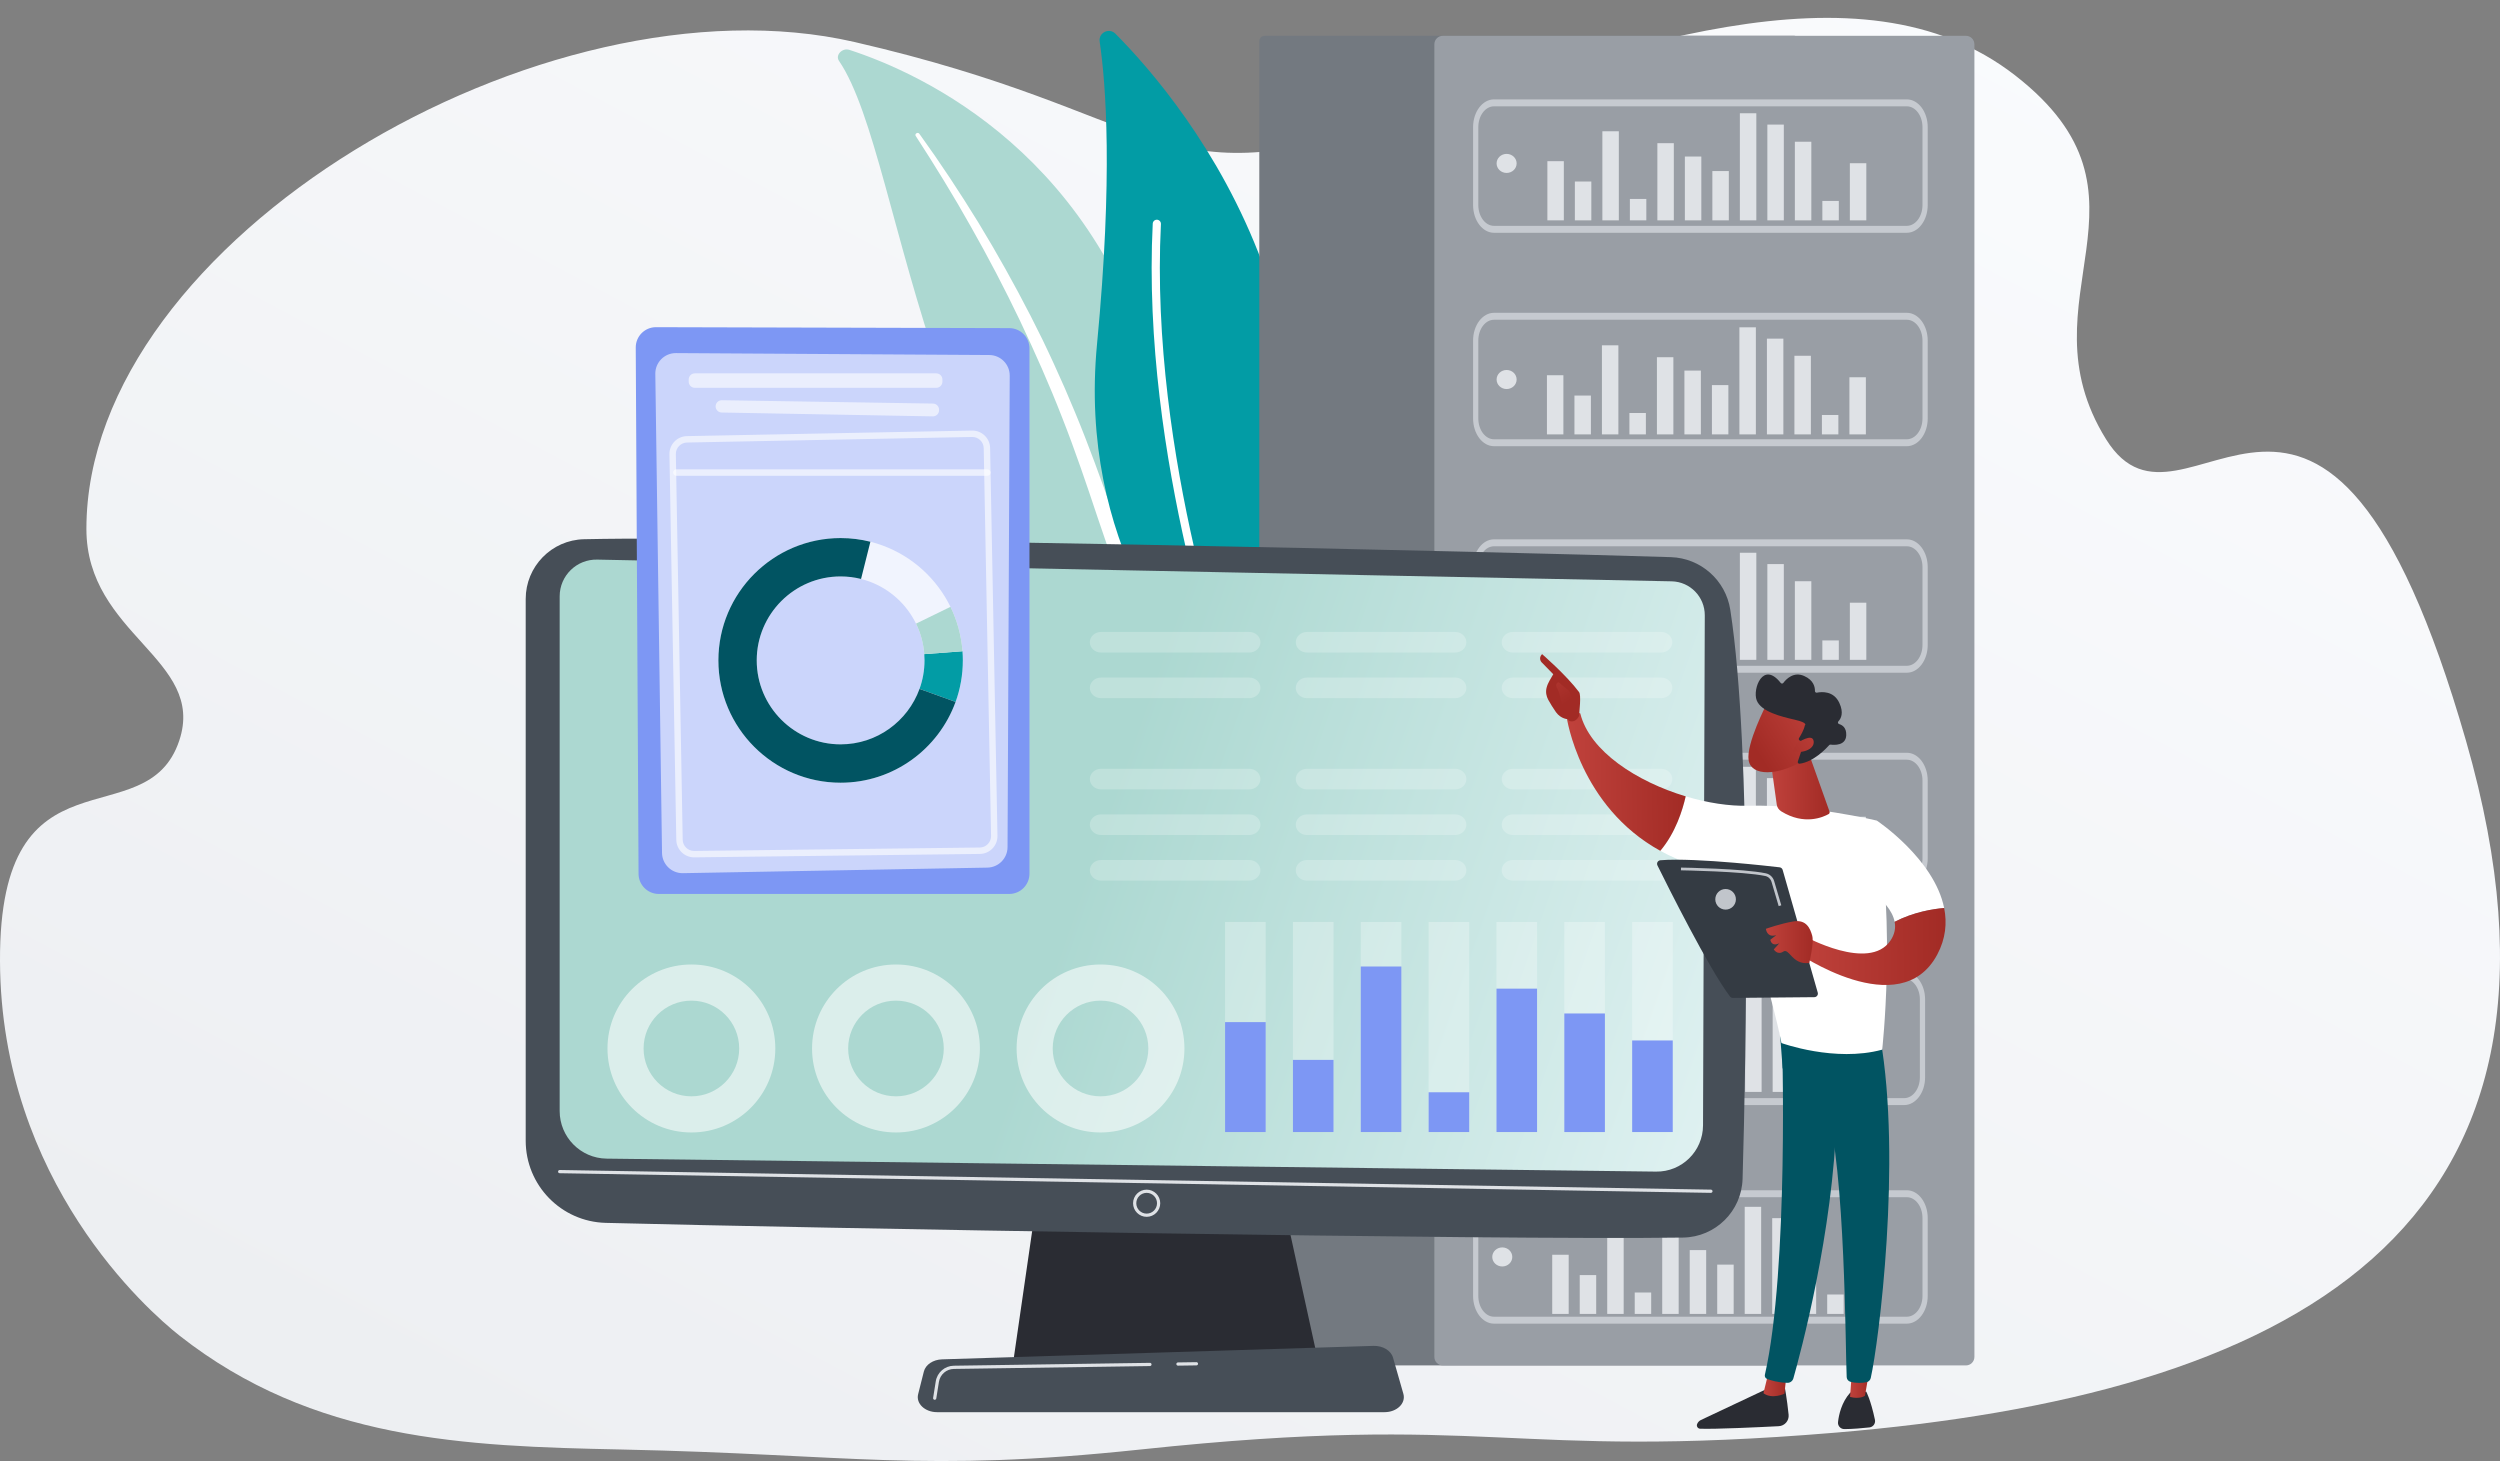 <svg width="308" height="180" viewBox="0 0 308 180" fill="none" xmlns="http://www.w3.org/2000/svg">
<rect x="0" y="0" width="308" height="180" fill="#808080" stroke="none"/>
<g clip-path="url(#clip0_13484_32265)">
<path d="M226.155 176.501C185.428 179.895 184.036 173.952 140.538 178.576C113.417 181.451 105.097 179.184 76.468 178.576C57.336 178.176 38.588 177.524 22.088 164.527C18.332 161.563 0.103 145.617 0 118.393C-0.102 91.169 18.009 103.488 22.088 91.232C25.428 81.199 10.645 78.216 10.645 65.157C10.645 29.51 67.141 -3.608 105.293 5.179C143.445 13.967 142.079 24.412 170.407 15.342C198.736 6.273 229.078 -5.644 248.271 9.292C267.465 24.228 248.693 36.763 259.467 54.117C269.257 69.885 286.218 30.073 303.815 91.276C321.412 152.479 281.217 171.884 226.155 176.501Z" fill="url(#paint0_linear_13484_32265)"/>
<path d="M103.359 7.491C102.881 6.79 103.768 5.858 104.64 6.142C113.489 9.016 135.999 19.16 142.982 49.357C151.743 87.245 165.45 97.019 179.309 100.861C179.309 100.861 163.055 102.807 148.619 93.092C113.177 69.241 111.858 19.97 103.359 7.491Z" fill="#ACD8D1"/>
<path d="M112.809 16.737C115.192 20.413 117.488 24.135 119.62 27.942C121.775 31.736 123.794 35.599 125.669 39.524C127.527 43.457 129.298 47.429 130.87 51.478C132.463 55.52 133.854 59.636 135.233 63.775C136.638 67.902 138.027 72.069 139.911 76.078C141.787 80.081 144.249 83.899 147.465 87.128C148.267 87.932 149.091 88.725 149.963 89.462C150.819 90.214 151.716 90.93 152.629 91.63C154.464 93.02 156.417 94.294 158.481 95.422C162.617 97.668 167.196 99.31 171.948 100.362C172.448 100.473 172.995 100.188 173.168 99.726C173.338 99.272 173.085 98.816 172.603 98.695L172.6 98.694C171.455 98.407 170.317 98.11 169.203 97.766C168.642 97.602 168.092 97.416 167.538 97.239C166.994 97.043 166.439 96.866 165.904 96.655C163.746 95.842 161.668 94.889 159.695 93.794C155.739 91.625 152.185 88.88 149.106 85.8C147.588 84.242 146.212 82.575 144.994 80.805C143.778 79.034 142.722 77.163 141.791 75.225C139.926 71.347 138.513 67.237 137.073 63.122C135.627 59.008 134.142 54.886 132.463 50.843C131.63 48.819 130.755 46.812 129.838 44.825C129.387 43.828 128.913 42.842 128.441 41.854C127.958 40.871 127.469 39.891 126.97 38.916C124.969 35.02 122.828 31.192 120.549 27.443C118.249 23.706 115.832 20.035 113.253 16.467C113.178 16.366 113.021 16.345 112.899 16.422C112.783 16.496 112.744 16.636 112.809 16.737Z" fill="white"/>
<path d="M153.926 86.771C153.437 87.968 151.885 88.276 150.965 87.369C145.887 82.362 132.809 66.908 135.154 42.391C137.134 21.689 136.243 10.275 135.478 5.121C135.317 4.032 136.64 3.369 137.416 4.15C145.984 12.765 171.645 43.408 153.926 86.771Z" fill="#029CA5"/>
<path d="M152.177 86.711C152.149 86.728 152.12 86.742 152.089 86.753C151.827 86.849 151.537 86.715 151.441 86.453C151.333 86.156 140.564 56.459 142.018 27.548C142.032 27.27 142.268 27.056 142.547 27.069C142.825 27.084 143.039 27.32 143.026 27.599C141.582 56.298 152.28 85.809 152.388 86.104C152.472 86.335 152.379 86.588 152.177 86.711Z" fill="white"/>
<path d="M155.808 168.221H221.02C221.385 168.221 221.681 167.925 221.681 167.56V5.072C221.681 4.706 221.385 4.41 221.02 4.41H155.808C155.442 4.41 155.146 4.706 155.146 5.072V167.56C155.146 167.925 155.442 168.221 155.808 168.221Z" fill="#737980"/>
<path d="M177.761 168.221H242.199C242.778 168.221 243.247 167.752 243.247 167.173V5.459C243.247 4.88 242.778 4.41 242.199 4.41H177.761C177.182 4.41 176.713 4.88 176.713 5.459V167.173C176.713 167.752 177.182 168.221 177.761 168.221Z" fill="#999EA5"/>
<path opacity="0.65" d="M234.919 28.678H184.06C182.64 28.678 181.484 27.145 181.484 25.26V15.663C181.484 13.778 182.64 12.244 184.06 12.244H234.919C236.339 12.244 237.494 13.778 237.494 15.663V25.26C237.494 27.145 236.339 28.678 234.919 28.678ZM184.06 13.099C182.995 13.099 182.128 14.249 182.128 15.663V25.261C182.128 26.674 182.995 27.824 184.06 27.824H234.919C235.984 27.824 236.85 26.675 236.85 25.261V15.663C236.85 14.249 235.984 13.099 234.919 13.099H184.06V13.099Z" fill="#DFE2E6"/>
<path opacity="0.65" d="M234.919 54.972H184.06C182.64 54.972 181.484 53.439 181.484 51.554V41.957C181.484 40.072 182.64 38.538 184.06 38.538H234.919C236.339 38.538 237.494 40.072 237.494 41.957V51.554C237.494 53.439 236.339 54.972 234.919 54.972ZM184.06 39.394C182.995 39.394 182.128 40.543 182.128 41.957V51.555C182.128 52.968 182.995 54.118 184.06 54.118H234.919C235.984 54.118 236.85 52.969 236.85 51.555V41.957C236.85 40.543 235.984 39.393 234.919 39.393H184.06V39.394Z" fill="#DFE2E6"/>
<path opacity="0.65" d="M234.919 82.88H184.06C182.64 82.88 181.484 81.346 181.484 79.461V69.864C181.484 67.979 182.64 66.446 184.06 66.446H234.919C236.339 66.446 237.494 67.979 237.494 69.864V79.461C237.494 81.346 236.339 82.88 234.919 82.88ZM184.06 67.301C182.995 67.301 182.128 68.451 182.128 69.865V79.462C182.128 80.876 182.995 82.026 184.06 82.026H234.919C235.984 82.026 236.85 80.876 236.85 79.462V69.865C236.85 68.451 235.984 67.301 234.919 67.301H184.06Z" fill="#DFE2E6"/>
<path opacity="0.65" d="M234.919 109.175H184.06C182.64 109.175 181.484 107.641 181.484 105.756V96.159C181.484 94.274 182.64 92.741 184.06 92.741H234.919C236.339 92.741 237.494 94.274 237.494 96.159V105.756C237.494 107.641 236.339 109.175 234.919 109.175ZM184.06 93.595C182.995 93.595 182.128 94.745 182.128 96.159V105.756C182.128 107.17 182.995 108.32 184.06 108.32H234.919C235.984 108.32 236.85 107.17 236.85 105.756V96.159C236.85 94.746 235.984 93.595 234.919 93.595H184.06Z" fill="#DFE2E6"/>
<path opacity="0.65" d="M234.596 136.144H183.737C182.317 136.144 181.162 134.61 181.162 132.725V123.128C181.162 121.243 182.317 119.71 183.737 119.71H234.596C236.016 119.71 237.172 121.243 237.172 123.128V132.725C237.172 134.61 236.016 136.144 234.596 136.144ZM183.737 120.565C182.672 120.565 181.806 121.715 181.806 123.129V132.726C181.806 134.14 182.672 135.29 183.737 135.29H234.596C235.661 135.29 236.528 134.14 236.528 132.726V123.129C236.528 121.715 235.661 120.565 234.596 120.565H183.737Z" fill="#DFE2E6"/>
<path opacity="0.65" d="M234.919 163.073H184.06C182.64 163.073 181.484 161.54 181.484 159.655V150.057C181.484 148.173 182.64 146.639 184.06 146.639H234.919C236.339 146.639 237.494 148.173 237.494 150.057V159.655C237.494 161.54 236.339 163.073 234.919 163.073ZM184.06 147.494C182.995 147.494 182.128 148.643 182.128 150.057V159.655C182.128 161.068 182.995 162.219 184.06 162.219H234.919C235.984 162.219 236.85 161.069 236.85 159.655V150.057C236.85 148.644 235.984 147.494 234.919 147.494H184.06Z" fill="#DFE2E6"/>
<path d="M185.615 21.307C186.296 21.307 186.849 20.781 186.849 20.133C186.849 19.484 186.296 18.959 185.615 18.959C184.933 18.959 184.381 19.484 184.381 20.133C184.381 20.781 184.933 21.307 185.615 21.307Z" fill="#DFE2E6"/>
<path d="M185.615 47.93C186.296 47.93 186.849 47.404 186.849 46.756C186.849 46.107 186.296 45.581 185.615 45.581C184.933 45.581 184.381 46.107 184.381 46.756C184.381 47.404 184.933 47.93 185.615 47.93Z" fill="#DFE2E6"/>
<path d="M185.615 75.347C186.296 75.347 186.849 74.822 186.849 74.173C186.849 73.525 186.296 72.999 185.615 72.999C184.933 72.999 184.381 73.525 184.381 74.173C184.381 74.822 184.933 75.347 185.615 75.347Z" fill="#DFE2E6"/>
<path d="M185.615 102.132C186.296 102.132 186.849 101.606 186.849 100.957C186.849 100.309 186.296 99.783 185.615 99.783C184.933 99.783 184.381 100.309 184.381 100.957C184.381 101.606 184.933 102.132 185.615 102.132Z" fill="#DFE2E6"/>
<path d="M185.615 129.101C186.296 129.101 186.849 128.576 186.849 127.927C186.849 127.279 186.296 126.753 185.615 126.753C184.933 126.753 184.381 127.279 184.381 127.927C184.381 128.576 184.933 129.101 185.615 129.101Z" fill="#DFE2E6"/>
<path d="M185.08 156.03C185.761 156.03 186.313 155.504 186.313 154.856C186.313 154.207 185.761 153.681 185.08 153.681C184.398 153.681 183.846 154.207 183.846 154.856C183.846 155.504 184.398 156.03 185.08 156.03Z" fill="#DFE2E6"/>
<path d="M193.262 154.586H191.234V161.874H193.262V154.586Z" fill="#DFE2E6"/>
<path d="M196.651 157.091H194.623V161.874H196.651V157.091Z" fill="#DFE2E6"/>
<path d="M200.037 150.9H198.01V161.874H200.037V150.9Z" fill="#DFE2E6"/>
<path d="M203.426 159.237H201.398V161.874H203.426V159.237Z" fill="#DFE2E6"/>
<path d="M206.813 152.367H204.785V161.874H206.813V152.367Z" fill="#DFE2E6"/>
<path d="M210.201 154.013H208.174V161.874H210.201V154.013Z" fill="#DFE2E6"/>
<path d="M213.588 155.802H211.561V161.874H213.588V155.802Z" fill="#DFE2E6"/>
<path d="M216.975 148.681H214.947V161.874H216.975V148.681Z" fill="#DFE2E6"/>
<path d="M220.364 150.078H218.336V161.874H220.364V150.078Z" fill="#DFE2E6"/>
<path d="M223.75 152.188H221.723V161.874H223.75V152.188Z" fill="#DFE2E6"/>
<path d="M227.139 159.483H225.111V161.874H227.139V159.483Z" fill="#DFE2E6"/>
<path d="M230.526 154.837H228.498V161.874H230.526V154.837Z" fill="#DFE2E6"/>
<path d="M193.317 127.235H191.289V134.523H193.317V127.235Z" fill="#DFE2E6"/>
<path d="M196.705 129.74H194.678V134.523H196.705V129.74Z" fill="#DFE2E6"/>
<path d="M200.092 123.549H198.064V134.523H200.092V123.549Z" fill="#DFE2E6"/>
<path d="M203.479 131.887H201.451V134.523H203.479V131.887Z" fill="#DFE2E6"/>
<path d="M206.867 125.016H204.84V134.523H206.867V125.016Z" fill="#DFE2E6"/>
<path d="M210.254 126.663H208.227V134.523H210.254V126.663Z" fill="#DFE2E6"/>
<path d="M213.643 128.451H211.615V134.523H213.643V128.451Z" fill="#DFE2E6"/>
<path d="M217.03 121.331H215.002V134.523H217.03V121.331Z" fill="#DFE2E6"/>
<path d="M220.418 122.726H218.391V134.523H220.418V122.726Z" fill="#DFE2E6"/>
<path d="M223.807 124.838H221.779V134.523H223.807V124.838Z" fill="#DFE2E6"/>
<path d="M227.194 132.131H225.166V134.523H227.194V132.131Z" fill="#DFE2E6"/>
<path d="M230.582 127.485H228.555V134.523H230.582V127.485Z" fill="#DFE2E6"/>
<path d="M192.61 100.374H190.582V107.662H192.61V100.374Z" fill="#DFE2E6"/>
<path d="M195.998 102.88H193.971V107.663H195.998V102.88Z" fill="#DFE2E6"/>
<path d="M199.385 96.689H197.357V107.663H199.385V96.689Z" fill="#DFE2E6"/>
<path d="M202.772 105.026H200.744V107.662H202.772V105.026Z" fill="#DFE2E6"/>
<path d="M206.16 98.156H204.133V107.663H206.16V98.156Z" fill="#DFE2E6"/>
<path d="M209.547 99.802H207.52V107.662H209.547V99.802Z" fill="#DFE2E6"/>
<path d="M212.936 101.591H210.908V107.662H212.936V101.591Z" fill="#DFE2E6"/>
<path d="M216.323 94.47H214.295V107.662H216.323V94.47Z" fill="#DFE2E6"/>
<path d="M219.711 95.866H217.684V107.662H219.711V95.866Z" fill="#DFE2E6"/>
<path d="M223.1 97.977H221.072V107.662H223.1V97.977Z" fill="#DFE2E6"/>
<path d="M226.487 105.271H224.459V107.662H226.487V105.271Z" fill="#DFE2E6"/>
<path d="M229.875 100.625H227.848V107.663H229.875V100.625Z" fill="#DFE2E6"/>
<path d="M192.664 74.004H190.637V81.292H192.664V74.004Z" fill="#DFE2E6"/>
<path d="M196.051 76.509H194.023V81.292H196.051V76.509Z" fill="#DFE2E6"/>
<path d="M199.44 70.318H197.412V81.292H199.44V70.318Z" fill="#DFE2E6"/>
<path d="M202.828 78.656H200.801V81.292H202.828V78.656Z" fill="#DFE2E6"/>
<path d="M206.215 71.785H204.188V81.292H206.215V71.785Z" fill="#DFE2E6"/>
<path d="M209.604 73.431H207.576V81.292H209.604V73.431Z" fill="#DFE2E6"/>
<path d="M212.991 75.221H210.963V81.292H212.991V75.221Z" fill="#DFE2E6"/>
<path d="M216.379 68.1H214.352V81.292H216.379V68.1Z" fill="#DFE2E6"/>
<path d="M219.766 69.495H217.738V81.292H219.766V69.495Z" fill="#DFE2E6"/>
<path d="M223.155 71.607H221.127V81.292H223.155V71.607Z" fill="#DFE2E6"/>
<path d="M226.541 78.9H224.514V81.292H226.541V78.9Z" fill="#DFE2E6"/>
<path d="M229.93 74.254H227.902V81.292H229.93V74.254Z" fill="#DFE2E6"/>
<path d="M192.61 46.229H190.582V53.517H192.61V46.229Z" fill="#DFE2E6"/>
<path d="M195.998 48.733H193.971V53.517H195.998V48.733Z" fill="#DFE2E6"/>
<path d="M199.385 42.543H197.357V53.517H199.385V42.543Z" fill="#DFE2E6"/>
<path d="M202.772 50.881H200.744V53.517H202.772V50.881Z" fill="#DFE2E6"/>
<path d="M206.16 44.01H204.133V53.517H206.16V44.01Z" fill="#DFE2E6"/>
<path d="M209.547 45.656H207.52V53.517H209.547V45.656Z" fill="#DFE2E6"/>
<path d="M212.936 47.445H210.908V53.516H212.936V47.445Z" fill="#DFE2E6"/>
<path d="M216.323 40.325H214.295V53.517H216.323V40.325Z" fill="#DFE2E6"/>
<path d="M219.711 41.72H217.684V53.517H219.711V41.72Z" fill="#DFE2E6"/>
<path d="M223.1 43.831H221.072V53.517H223.1V43.831Z" fill="#DFE2E6"/>
<path d="M226.487 51.125H224.459V53.517H226.487V51.125Z" fill="#DFE2E6"/>
<path d="M229.875 46.479H227.848V53.517H229.875V46.479Z" fill="#DFE2E6"/>
<path d="M192.664 19.858H190.637V27.146H192.664V19.858Z" fill="#DFE2E6"/>
<path d="M196.051 22.363H194.023V27.147H196.051V22.363Z" fill="#DFE2E6"/>
<path d="M199.44 16.173H197.412V27.147H199.44V16.173Z" fill="#DFE2E6"/>
<path d="M202.828 24.51H200.801V27.146H202.828V24.51Z" fill="#DFE2E6"/>
<path d="M206.215 17.64H204.188V27.147H206.215V17.64Z" fill="#DFE2E6"/>
<path d="M209.604 19.286H207.576V27.147H209.604V19.286Z" fill="#DFE2E6"/>
<path d="M212.991 21.075H210.963V27.146H212.991V21.075Z" fill="#DFE2E6"/>
<path d="M216.379 13.954H214.352V27.146H216.379V13.954Z" fill="#DFE2E6"/>
<path d="M219.766 15.35H217.738V27.147H219.766V15.35Z" fill="#DFE2E6"/>
<path d="M223.155 17.461H221.127V27.147H223.155V17.461Z" fill="#DFE2E6"/>
<path d="M226.541 24.755H224.514V27.147H226.541V24.755Z" fill="#DFE2E6"/>
<path d="M229.93 20.109H227.902V27.147H229.93V20.109Z" fill="#DFE2E6"/>
<path d="M128.042 145.593L124.795 168.016H162.463L157.557 145.593H128.042Z" fill="#2A2C33"/>
<path d="M64.766 73.791V140.535C64.766 146.026 69.137 150.516 74.622 150.657C98.98 151.286 184.171 152.81 207.358 152.468C211.343 152.409 214.572 149.217 214.686 145.23C215.134 129.725 215.86 92.439 213.172 75.129C212.607 71.484 209.532 68.758 205.848 68.64C185.439 67.987 95.13 65.911 71.954 66.432C67.957 66.522 64.766 69.79 64.766 73.791Z" fill="#464E57"/>
<path d="M68.951 73.466V136.878C68.951 140.083 71.523 142.695 74.725 142.743L204.023 144.342C207.198 144.389 209.801 141.833 209.813 138.654L210.029 75.809C210.038 73.537 208.229 71.674 205.959 71.62L73.581 68.943C71.043 68.882 68.951 70.925 68.951 73.466Z" fill="url(#paint1_linear_13484_32265)"/>
<path d="M210.785 146.96C210.784 146.96 210.783 146.96 210.782 146.96L68.947 144.541C68.837 144.54 68.75 144.449 68.752 144.34C68.754 144.23 68.849 144.14 68.954 144.144L210.789 146.563C210.899 146.565 210.986 146.655 210.984 146.765C210.982 146.873 210.893 146.96 210.785 146.96Z" fill="#DFE2E6"/>
<path d="M141.268 149.914C140.344 149.914 139.594 149.162 139.594 148.239C139.594 147.316 140.345 146.564 141.268 146.564C142.19 146.564 142.942 147.316 142.942 148.239C142.942 149.162 142.191 149.914 141.268 149.914ZM141.268 146.96C140.563 146.96 139.99 147.534 139.99 148.239C139.99 148.944 140.563 149.518 141.268 149.518C141.972 149.518 142.545 148.944 142.545 148.239C142.545 147.534 141.972 146.96 141.268 146.96Z" fill="#DFE2E6"/>
<path d="M170.576 173.979H115.447C113.949 173.979 112.825 172.912 113.114 171.766L113.821 168.966C114.034 168.124 114.96 167.506 116.059 167.472L169.206 165.812C170.355 165.776 171.371 166.386 171.621 167.261L172.896 171.721C173.228 172.879 172.098 173.979 170.576 173.979Z" fill="#464E57"/>
<path d="M145.124 168.248C145.016 168.248 144.928 168.161 144.926 168.053C144.925 167.943 145.011 167.853 145.121 167.852L147.399 167.818C147.505 167.817 147.598 167.904 147.6 168.014C147.601 168.123 147.514 168.214 147.404 168.215L145.127 168.248H145.124Z" fill="#DFE2E6"/>
<path d="M115.155 172.454C115.145 172.454 115.135 172.454 115.124 172.452C115.016 172.434 114.942 172.332 114.96 172.225L115.284 170.188C115.46 169.085 116.398 168.272 117.514 168.256L141.67 167.902C141.777 167.897 141.87 167.988 141.871 168.098C141.872 168.207 141.785 168.297 141.676 168.299L117.52 168.652C116.597 168.666 115.821 169.338 115.675 170.25L115.351 172.286C115.335 172.385 115.251 172.454 115.155 172.454Z" fill="#DFE2E6"/>
<g opacity="0.53">
<path opacity="0.53" d="M155.932 113.587H150.93V139.468H155.932V113.587Z" fill="white"/>
<path opacity="0.53" d="M164.291 113.587H159.289V139.468H164.291V113.587Z" fill="white"/>
<path opacity="0.53" d="M172.649 113.587H167.646V139.468H172.649V113.587Z" fill="white"/>
<path opacity="0.53" d="M181.008 113.587H176.006V139.468H181.008V113.587Z" fill="white"/>
<path opacity="0.53" d="M189.368 113.587H184.365V139.468H189.368V113.587Z" fill="white"/>
<path opacity="0.53" d="M197.725 113.587H192.723V139.468H197.725V113.587Z" fill="white"/>
<path opacity="0.53" d="M206.084 113.587H201.082V139.468H206.084V113.587Z" fill="white"/>
</g>
<path d="M155.932 125.924H150.93V139.469H155.932V125.924Z" fill="#7D97F4"/>
<path d="M164.291 130.578H159.289V139.468H164.291V130.578Z" fill="#7D97F4"/>
<path d="M172.649 119.073H167.646V139.468H172.649V119.073Z" fill="#7D97F4"/>
<path d="M181.008 134.568H176.006V139.468H181.008V134.568Z" fill="#7D97F4"/>
<path d="M189.368 121.801H184.365V139.468H189.368V121.801Z" fill="#7D97F4"/>
<path d="M197.725 124.86H192.723V139.469H197.725V124.86Z" fill="#7D97F4"/>
<path d="M206.084 128.184H201.082V139.468H206.084V128.184Z" fill="#7D97F4"/>
<path opacity="0.57" d="M85.18 118.826C79.471 118.826 74.842 123.458 74.842 129.173C74.842 134.888 79.471 139.52 85.18 139.52C90.89 139.52 95.519 134.888 95.519 129.173C95.519 123.458 90.89 118.826 85.18 118.826ZM85.18 135.068C81.927 135.068 79.29 132.429 79.29 129.173C79.29 125.917 81.927 123.278 85.18 123.278C88.433 123.278 91.07 125.917 91.07 129.173C91.07 132.429 88.433 135.068 85.18 135.068Z" fill="white"/>
<path opacity="0.57" d="M110.383 118.826C104.674 118.826 100.045 123.458 100.045 129.173C100.045 134.888 104.674 139.52 110.383 139.52C116.093 139.52 120.722 134.888 120.722 129.173C120.721 123.458 116.093 118.826 110.383 118.826ZM110.383 135.068C107.13 135.068 104.493 132.429 104.493 129.173C104.493 125.917 107.13 123.278 110.383 123.278C113.637 123.278 116.274 125.917 116.274 129.173C116.273 132.429 113.636 135.068 110.383 135.068Z" fill="white"/>
<path opacity="0.57" d="M135.585 118.826C129.875 118.826 125.246 123.458 125.246 129.173C125.246 134.888 129.875 139.52 135.585 139.52C141.294 139.52 145.923 134.888 145.923 129.173C145.923 123.458 141.294 118.826 135.585 118.826ZM135.585 135.068C132.332 135.068 129.694 132.429 129.694 129.173C129.694 125.917 132.332 123.278 135.585 123.278C138.838 123.278 141.475 125.917 141.475 129.173C141.475 132.429 138.838 135.068 135.585 135.068Z" fill="white"/>
<g opacity="0.48">
<path opacity="0.48" d="M153.903 77.856H135.65C134.887 77.856 134.268 78.425 134.268 79.126C134.268 79.826 134.887 80.394 135.65 80.394H153.903C154.666 80.394 155.285 79.826 155.285 79.126C155.285 78.425 154.666 77.856 153.903 77.856Z" fill="white"/>
<path opacity="0.48" d="M153.903 83.476H135.65C134.887 83.476 134.268 84.044 134.268 84.745C134.268 85.446 134.887 86.014 135.65 86.014H153.903C154.666 86.014 155.285 85.446 155.285 84.745C155.285 84.044 154.666 83.476 153.903 83.476Z" fill="white"/>
<path opacity="0.48" d="M153.903 105.953H135.65C134.887 105.953 134.268 106.522 134.268 107.223C134.268 107.923 134.887 108.492 135.65 108.492H153.903C154.666 108.492 155.285 107.923 155.285 107.223C155.285 106.522 154.666 105.953 153.903 105.953Z" fill="white"/>
<path opacity="0.48" d="M153.903 100.334H135.65C134.887 100.334 134.268 100.902 134.268 101.603C134.268 102.304 134.887 102.872 135.65 102.872H153.903C154.666 102.872 155.285 102.304 155.285 101.603C155.285 100.902 154.666 100.334 153.903 100.334Z" fill="white"/>
<path opacity="0.48" d="M153.903 94.715H135.65C134.887 94.715 134.268 95.283 134.268 95.984C134.268 96.685 134.887 97.253 135.65 97.253H153.903C154.666 97.253 155.285 96.685 155.285 95.984C155.285 95.283 154.666 94.715 153.903 94.715Z" fill="white"/>
</g>
<g opacity="0.48">
<path opacity="0.48" d="M179.274 77.856H161.021C160.258 77.856 159.639 78.425 159.639 79.126C159.639 79.826 160.258 80.394 161.021 80.394H179.274C180.037 80.394 180.657 79.826 180.657 79.126C180.657 78.425 180.037 77.856 179.274 77.856Z" fill="white"/>
<path opacity="0.48" d="M179.274 83.476H161.021C160.258 83.476 159.639 84.044 159.639 84.745C159.639 85.446 160.258 86.014 161.021 86.014H179.274C180.037 86.014 180.657 85.446 180.657 84.745C180.657 84.044 180.037 83.476 179.274 83.476Z" fill="white"/>
<path opacity="0.48" d="M179.274 105.953H161.021C160.258 105.953 159.639 106.522 159.639 107.223C159.639 107.923 160.258 108.492 161.021 108.492H179.274C180.037 108.492 180.657 107.923 180.657 107.223C180.657 106.522 180.037 105.953 179.274 105.953Z" fill="white"/>
<path opacity="0.48" d="M179.274 100.334H161.021C160.258 100.334 159.639 100.902 159.639 101.603C159.639 102.304 160.258 102.872 161.021 102.872H179.274C180.037 102.872 180.657 102.304 180.657 101.603C180.657 100.902 180.037 100.334 179.274 100.334Z" fill="white"/>
<path opacity="0.48" d="M179.274 94.715H161.021C160.258 94.715 159.639 95.283 159.639 95.984C159.639 96.685 160.258 97.253 161.021 97.253H179.274C180.037 97.253 180.657 96.685 180.657 95.984C180.657 95.283 180.037 94.715 179.274 94.715Z" fill="white"/>
</g>
<g opacity="0.48">
<path opacity="0.48" d="M204.647 77.856H186.394C185.631 77.856 185.012 78.425 185.012 79.126C185.012 79.826 185.631 80.394 186.394 80.394H204.647C205.41 80.394 206.03 79.826 206.03 79.126C206.03 78.425 205.41 77.856 204.647 77.856Z" fill="white"/>
<path opacity="0.48" d="M204.647 83.476H186.394C185.631 83.476 185.012 84.044 185.012 84.745C185.012 85.446 185.631 86.014 186.394 86.014H204.647C205.41 86.014 206.03 85.446 206.03 84.745C206.03 84.044 205.41 83.476 204.647 83.476Z" fill="white"/>
<path opacity="0.48" d="M204.647 105.953H186.394C185.631 105.953 185.012 106.522 185.012 107.223C185.012 107.923 185.631 108.492 186.394 108.492H204.647C205.41 108.492 206.03 107.923 206.03 107.223C206.03 106.522 205.41 105.953 204.647 105.953Z" fill="white"/>
<path opacity="0.48" d="M204.647 100.334H186.394C185.631 100.334 185.012 100.902 185.012 101.603C185.012 102.304 185.631 102.872 186.394 102.872H204.647C205.41 102.872 206.03 102.304 206.03 101.603C206.03 100.902 205.41 100.334 204.647 100.334Z" fill="white"/>
<path opacity="0.48" d="M204.647 94.715H186.394C185.631 94.715 185.012 95.283 185.012 95.984C185.012 96.685 185.631 97.253 186.394 97.253H204.647C205.41 97.253 206.03 96.685 206.03 95.984C206.03 95.283 205.41 94.715 204.647 94.715Z" fill="white"/>
</g>
<path d="M81.162 110.134H124.337C125.714 110.134 126.83 109.017 126.83 107.639V42.919C126.83 41.544 125.718 40.428 124.344 40.425L80.823 40.308C79.439 40.304 78.317 41.431 78.324 42.816L78.67 107.653C78.677 109.025 79.791 110.134 81.162 110.134Z" fill="#7D97F4"/>
<path opacity="0.6" d="M83.278 43.501L121.884 43.739C123.279 43.748 124.404 44.886 124.398 46.282L124.129 104.37C124.122 105.746 123.02 106.865 121.645 106.89L84.136 107.575C82.735 107.6 81.58 106.481 81.561 105.079L80.735 46.068C80.714 44.65 81.862 43.492 83.278 43.501Z" fill="white"/>
<path opacity="0.6" d="M84.848 46.755V47.021C84.848 47.44 85.187 47.778 85.604 47.778H115.349C115.767 47.778 116.105 47.439 116.105 47.021V46.755C116.105 46.337 115.767 45.998 115.349 45.998H85.605C85.187 45.998 84.848 46.337 84.848 46.755Z" fill="white"/>
<path opacity="0.6" d="M88.167 50.106C88.188 50.502 88.513 50.814 88.909 50.822L114.923 51.297C115.346 51.304 115.693 50.963 115.693 50.54V50.478C115.693 50.064 115.361 49.727 114.948 49.721L88.934 49.308C88.496 49.301 88.143 49.667 88.167 50.106Z" fill="white"/>
<path opacity="0.61" d="M85.511 105.627C84.321 105.627 83.34 104.665 83.319 103.471L82.475 55.963C82.454 54.755 83.418 53.754 84.624 53.73L119.748 53.046C120.336 53.039 120.888 53.252 121.311 53.659C121.734 54.065 121.972 54.612 121.983 55.198L122.888 102.968C122.899 103.557 122.68 104.114 122.27 104.537C121.861 104.96 121.311 105.197 120.723 105.204L85.538 105.627C85.529 105.626 85.52 105.627 85.511 105.627ZM119.791 53.835C119.782 53.835 119.772 53.835 119.763 53.836L84.64 54.52C83.868 54.535 83.251 55.176 83.265 55.949L84.109 103.457C84.122 104.221 84.75 104.836 85.511 104.836C85.517 104.836 85.522 104.836 85.528 104.836L120.713 104.414C121.089 104.409 121.441 104.258 121.702 103.987C121.964 103.716 122.105 103.361 122.098 102.983L121.193 55.213C121.185 54.837 121.033 54.488 120.763 54.228C120.499 53.974 120.155 53.835 119.791 53.835Z" fill="white"/>
<path opacity="0.61" d="M121.645 58.616H83.327C83.109 58.616 82.932 58.439 82.932 58.22C82.932 58.002 83.108 57.825 83.327 57.825H121.645C121.863 57.825 122.04 58.002 122.04 58.22C122.04 58.438 121.863 58.616 121.645 58.616Z" fill="white"/>
<path opacity="0.73" d="M103.563 96.43C95.261 96.43 88.506 89.67 88.506 81.361C88.506 73.051 95.261 66.29 103.563 66.29C111.866 66.29 118.621 73.051 118.621 81.361C118.621 89.671 111.866 96.43 103.563 96.43ZM103.563 71.017C97.864 71.017 93.228 75.657 93.228 81.361C93.228 87.064 97.864 91.704 103.563 91.704C109.262 91.704 113.899 87.064 113.899 81.361C113.899 75.657 109.262 71.017 103.563 71.017Z" fill="white"/>
<path d="M118.579 80.233L113.87 80.587C113.889 80.842 113.899 81.1 113.899 81.361C113.899 82.593 113.682 83.775 113.285 84.873L117.727 86.478C118.305 84.879 118.621 83.156 118.621 81.361C118.621 80.981 118.607 80.606 118.579 80.233Z" fill="#029CA5"/>
<path d="M103.563 91.704C97.864 91.704 93.228 87.064 93.228 81.361C93.228 75.657 97.864 71.017 103.563 71.017C104.432 71.017 105.275 71.125 106.081 71.327L107.231 66.743C106.057 66.448 104.828 66.29 103.563 66.29C95.261 66.29 88.506 73.05 88.506 81.36C88.506 89.67 95.261 96.43 103.563 96.43C110.072 96.43 115.629 92.275 117.726 86.477L113.285 84.872C111.845 88.853 108.03 91.704 103.563 91.704Z" fill="#015462"/>
<path d="M113.87 80.587L118.579 80.233C118.434 78.283 117.916 76.436 117.098 74.762L112.854 76.831C113.415 77.98 113.77 79.249 113.87 80.587Z" fill="#ACD8D1"/>
<path d="M219.828 170.561C219.828 170.561 220.178 172.441 220.358 174.304C220.429 175.032 219.874 175.669 219.144 175.707C216.665 175.834 211.361 176.085 209.456 176.019C209.17 176.009 208.98 175.717 209.083 175.45C209.169 175.226 209.339 175.044 209.557 174.941L218.282 170.827L219.828 170.561Z" fill="#2A2C33"/>
<path d="M220.088 169.452L219.842 171.707C219.842 171.707 218.314 172.437 217.258 171.641L217.87 169.125L220.088 169.452Z" fill="url(#paint2_linear_13484_32265)"/>
<path d="M219.483 127.106C219.605 127.693 220.382 156.454 217.433 169.374C217.385 169.585 217.494 169.801 217.694 169.88C218.167 170.068 219.094 170.338 220.201 170.365C220.544 170.373 220.849 170.147 220.943 169.817C221.793 166.818 225.858 151.792 226.27 137.473C226.731 121.472 226.265 136.928 226.265 136.928L225.81 127.044L219.483 127.106Z" fill="#015462"/>
<path d="M229.918 171.447C229.918 171.447 230.456 172.392 230.993 174.914C231.09 175.369 230.775 175.809 230.313 175.858C229.495 175.947 228.236 176.063 227.225 176.065C226.759 176.067 226.392 175.664 226.444 175.201C226.547 174.278 226.882 172.762 227.947 171.573L229.918 171.447Z" fill="#2A2C33"/>
<path d="M230.355 168.545L229.764 171.958C229.764 171.958 229.151 172.423 227.928 172.101L228.191 168.434L230.355 168.545Z" fill="url(#paint3_linear_13484_32265)"/>
<path d="M231.654 127.873C234.311 143.025 231.466 165.389 230.477 169.77C230.416 170.038 230.202 170.245 229.932 170.293C229.472 170.373 228.715 170.443 227.966 170.233C227.708 170.16 227.525 169.93 227.512 169.662C227.34 166.13 227.381 144.431 224.959 135.879C224.836 135.446 224.567 135.069 224.198 134.812L219.623 131.622L219.225 126.4L231.654 127.873Z" fill="#015462"/>
<path d="M215.367 99.269C222.895 99.073 231.224 101.097 231.224 101.097C233.593 114.183 231.885 129.319 231.885 129.319C226.071 130.905 219.471 128.502 219.471 128.502C218.45 123.033 213.782 107.657 213.782 107.657C210.099 107.236 207.058 106.202 204.549 104.821C206.431 102.595 207.303 99.775 207.676 98.11C210.346 98.913 213.045 99.33 215.367 99.269Z" fill="white"/>
<path d="M193.02 88.381C193.751 87.48 194.691 87.894 194.691 87.894C195.844 92.567 201.69 96.311 207.677 98.11C207.303 99.775 206.432 102.595 204.549 104.821C194.59 99.341 193.02 88.381 193.02 88.381Z" fill="url(#paint4_linear_13484_32265)"/>
<path d="M193.202 88.607C193.127 88.854 194.027 89.22 194.545 88.208C194.558 87.725 194.832 85.654 194.54 85.264C192.985 83.184 189.984 80.587 189.984 80.587C189.486 81.088 189.905 81.572 189.905 81.572L191.363 83.064C191.066 83.612 190.702 84.077 190.536 84.74C190.41 85.241 190.495 85.775 190.752 86.228C191.009 86.682 191.36 87.273 191.692 87.735C192.32 88.609 193.202 88.607 193.202 88.607Z" fill="url(#paint5_linear_13484_32265)"/>
<path d="M192.004 84.034L193.33 85.137L193.754 86.245L192.594 87.558C192.594 87.558 192.178 85.357 191.88 84.883C191.583 84.409 191.732 84.177 192.004 84.034Z" fill="url(#paint6_linear_13484_32265)"/>
<path d="M228.406 108.421L231.225 101.097C231.225 101.097 238.304 105.812 239.519 111.865C238.191 111.976 235.776 112.345 233.42 113.564C232.873 110.705 228.406 108.421 228.406 108.421Z" fill="white"/>
<path d="M222.325 115.347C222.325 115.347 230.264 119.738 232.892 115.899C233.438 115.102 233.563 114.313 233.42 113.565C235.775 112.346 238.19 111.977 239.519 111.866C239.885 113.691 239.719 115.637 238.664 117.612C234.078 126.201 221.299 117.306 221.299 117.306L222.325 115.347Z" fill="url(#paint7_linear_13484_32265)"/>
<path d="M222.937 93.078L225.399 99.99C225.44 100.105 225.394 100.232 225.288 100.292C224.639 100.659 222.296 101.727 219.443 99.954C219.146 99.77 218.942 99.466 218.894 99.119L218.061 93.125L222.937 93.078Z" fill="url(#paint8_linear_13484_32265)"/>
<path d="M217.663 86.706C217.663 86.706 215.08 91.688 215.436 93.687C215.792 95.686 219.052 95.511 221.884 93.858L223.822 88.487L217.663 86.706Z" fill="url(#paint9_linear_13484_32265)"/>
<path d="M221.732 91.23C221.616 91.18 221.572 91.039 221.64 90.933C221.847 90.608 222.237 89.947 222.357 89.37C222.357 89.37 222.827 89.062 221.146 88.677C219.466 88.291 216.959 87.692 216.42 86.268C215.895 84.881 217.208 81.366 219.382 84.135C219.465 84.24 219.625 84.242 219.706 84.135C220.054 83.672 220.97 82.711 222.261 83.276C223.469 83.805 223.613 84.686 223.601 85.131C223.597 85.262 223.715 85.362 223.843 85.337C224.45 85.215 225.908 85.101 226.604 86.593C227.176 87.821 226.818 88.523 226.49 88.868C226.383 88.98 226.432 89.162 226.58 89.206C226.981 89.324 227.5 89.658 227.457 90.596C227.398 91.892 225.95 91.792 225.537 91.737C225.47 91.728 225.402 91.751 225.357 91.802C225.007 92.197 223.431 93.874 221.71 94.091C221.561 94.11 221.444 93.963 221.492 93.821L222.217 91.644C222.25 91.543 222.201 91.434 222.103 91.391L221.732 91.23Z" fill="#2A2C33"/>
<path d="M221.436 91.541C221.436 91.541 223.297 90.237 223.444 91.319C223.591 92.401 221.772 92.904 220.865 92.508L221.436 91.541Z" fill="url(#paint10_linear_13484_32265)"/>
<path d="M223.947 122.287L219.623 107.17C219.574 106.999 219.427 106.874 219.25 106.853C218.467 106.762 216.196 106.505 213.574 106.283C210.417 106.015 206.749 105.799 204.558 105.983C204.246 106.01 204.058 106.339 204.197 106.62C205.443 109.143 210.569 119.407 213.136 122.769C213.221 122.881 213.352 122.946 213.493 122.944L223.527 122.851C223.819 122.848 224.028 122.567 223.947 122.287Z" fill="#343B43"/>
<path d="M222.903 118.634C222.903 118.634 223.506 116.155 223.263 115.275C223.02 114.396 222.549 113.265 220.979 113.516C219.41 113.768 217.559 114.429 217.559 114.429C217.559 114.429 217.652 115.575 218.845 115.206L218.105 115.778C218.105 115.778 218.211 116.696 219.218 116.206L218.53 116.965C218.53 116.965 218.963 117.719 219.704 117.236C220.445 116.752 220.801 118.933 222.903 118.634Z" fill="url(#paint11_linear_13484_32265)"/>
<path d="M213.863 110.795C213.863 111.497 213.295 112.065 212.594 112.065C211.893 112.065 211.324 111.497 211.324 110.795C211.324 110.093 211.893 109.525 212.594 109.525C213.295 109.525 213.863 110.093 213.863 110.795Z" fill="#C1C5CB"/>
<path d="M219.132 111.633L218.251 108.643C218.143 108.276 217.848 108 217.482 107.923C214.722 107.347 207.168 107.225 207.092 107.224L207.097 106.886C207.409 106.89 214.76 107.01 217.551 107.593C218.039 107.694 218.432 108.06 218.575 108.547L219.456 111.536L219.132 111.633Z" fill="#C1C5CB"/>
</g>
<defs>
<linearGradient id="paint0_linear_13484_32265" x1="291.9" y1="-0.329" x2="165.292" y2="236.88" gradientUnits="userSpaceOnUse">
<stop stop-color="#FBFCFE"/>
<stop offset="1" stop-color="#EDEFF2"/>
</linearGradient>
<linearGradient id="paint1_linear_13484_32265" x1="240.075" y1="167.615" x2="126.242" y2="128.164" gradientUnits="userSpaceOnUse">
<stop stop-color="#F5FCFF"/>
<stop offset="1" stop-color="#ACD8D1"/>
</linearGradient>
<linearGradient id="paint2_linear_13484_32265" x1="220.098" y1="170.55" x2="217.248" y2="170.577" gradientUnits="userSpaceOnUse">
<stop stop-color="#A22B25"/>
<stop offset="1" stop-color="#C0423C"/>
</linearGradient>
<linearGradient id="paint3_linear_13484_32265" x1="230.372" y1="170.306" x2="227.911" y2="170.329" gradientUnits="userSpaceOnUse">
<stop stop-color="#A22B25"/>
<stop offset="1" stop-color="#C0423C"/>
</linearGradient>
<linearGradient id="paint4_linear_13484_32265" x1="207.659" y1="96.231" x2="193.095" y2="96.369" gradientUnits="userSpaceOnUse">
<stop stop-color="#A22B25"/>
<stop offset="1" stop-color="#C0423C"/>
</linearGradient>
<linearGradient id="paint5_linear_13484_32265" x1="196.317" y1="93.896" x2="206.314" y2="116.05" gradientUnits="userSpaceOnUse">
<stop stop-color="#A22B25"/>
<stop offset="1" stop-color="#C0423C"/>
</linearGradient>
<linearGradient id="paint6_linear_13484_32265" x1="193.072" y1="86.515" x2="188.93" y2="80.282" gradientUnits="userSpaceOnUse">
<stop stop-color="#A22B25"/>
<stop offset="1" stop-color="#C0423C"/>
</linearGradient>
<linearGradient id="paint7_linear_13484_32265" x1="239.724" y1="116.572" x2="221.293" y2="116.747" gradientUnits="userSpaceOnUse">
<stop stop-color="#A22B25"/>
<stop offset="1" stop-color="#C0423C"/>
</linearGradient>
<linearGradient id="paint8_linear_13484_32265" x1="225.385" y1="96.988" x2="218.098" y2="97.057" gradientUnits="userSpaceOnUse">
<stop stop-color="#A22B25"/>
<stop offset="1" stop-color="#C0423C"/>
</linearGradient>
<linearGradient id="paint9_linear_13484_32265" x1="216.321" y1="92.434" x2="224.29" y2="87.474" gradientUnits="userSpaceOnUse">
<stop stop-color="#A22B25"/>
<stop offset="1" stop-color="#C0423C"/>
</linearGradient>
<linearGradient id="paint10_linear_13484_32265" x1="218.443" y1="94.238" x2="225.613" y2="89.775" gradientUnits="userSpaceOnUse">
<stop stop-color="#A22B25"/>
<stop offset="1" stop-color="#C0423C"/>
</linearGradient>
<linearGradient id="paint11_linear_13484_32265" x1="223.32" y1="116.071" x2="217.558" y2="116.071" gradientUnits="userSpaceOnUse">
<stop stop-color="#A22B25"/>
<stop offset="1" stop-color="#C0423C"/>
</linearGradient>
<clipPath id="clip0_13484_32265">
<rect width="308" height="180" fill="white"/>
</clipPath>
</defs>
</svg>
